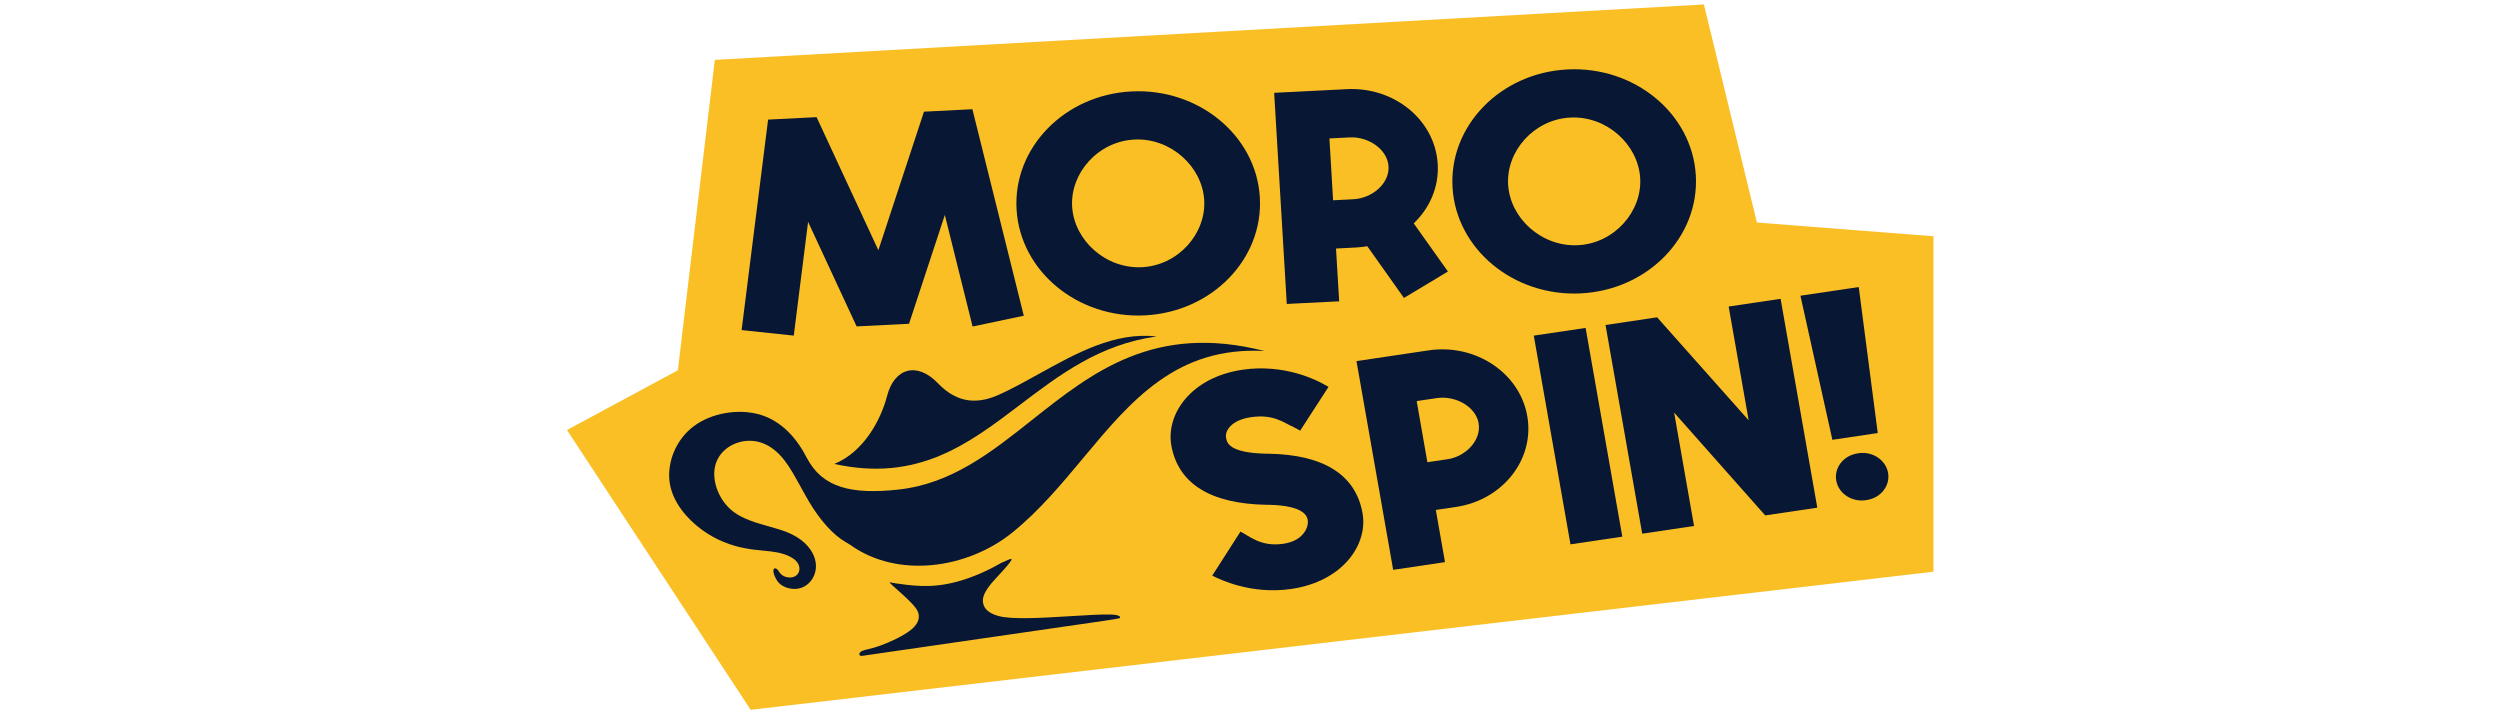 <?xml version="1.0" encoding="utf-8"?>
<svg width="560" height="160" viewBox="0 0 560 160" fill="none" xmlns="http://www.w3.org/2000/svg">
<path d="M433.099 128.057V52.923L393.55 49.848L381.675 1L160.123 13.413L151.841 82.937L127 96.322L168.152 159L433.099 128.057Z" fill="#FABF25"/>
<path d="M217.818 24.478L229.33 70.723L217.861 73.14L211.643 48.156L203.623 72.526L191.884 73.114L181.012 49.697L177.804 75.179L166.121 73.938L172.055 26.791L182.914 26.242L196.753 56.048L206.973 25.013L217.818 24.465V24.478Z" fill="#081734"/>
<path d="M282.204 44.183C283.027 58.008 271.473 69.887 256.456 70.644C241.438 71.402 228.535 60.766 227.712 46.94C226.888 33.115 238.443 21.237 253.46 20.479C268.478 19.721 281.381 30.358 282.204 44.183ZM269.741 44.81C269.287 37.297 262.247 30.855 254.099 31.259C245.937 31.678 239.706 38.786 240.16 46.3C240.614 53.814 247.655 60.256 255.802 59.851C263.95 59.446 270.196 52.311 269.741 44.81Z" fill="#081734"/>
<path d="M316.669 50.024L324.334 60.818L314.483 66.737L306.278 55.16C305.484 55.29 304.674 55.382 303.837 55.434L299.266 55.669L299.976 67.495L288.237 68.083L285.412 20.793C285.412 20.793 297.648 20.178 301.722 19.969C312.368 19.434 321.467 26.934 322.049 36.735C322.361 41.857 320.26 46.601 316.683 50.024H316.669ZM311.034 37.284C310.806 33.455 306.52 30.567 302.361 30.776L297.79 31.011L298.613 44.863L303.184 44.627C307.343 44.418 311.261 41.112 311.034 37.284Z" fill="#081734"/>
<path d="M379.863 39.257C380.686 53.082 369.132 64.96 354.114 65.718C339.096 66.476 326.194 55.839 325.37 42.014C324.547 28.189 336.101 16.311 351.119 15.553C366.137 14.795 379.04 25.432 379.863 39.257ZM367.4 39.884C366.946 32.37 359.906 25.928 351.758 26.333C343.61 26.738 337.365 33.86 337.819 41.374C338.273 48.888 345.314 55.33 353.461 54.925C361.609 54.519 367.855 47.385 367.4 39.884Z" fill="#081734"/>
<path d="M305.214 114.982C306.434 121.959 300.828 130.205 289.301 131.917C280.231 133.263 273.134 129.748 271.544 128.938L277.861 119.085C279.706 119.934 282.332 122.574 287.485 121.803C291.814 121.162 293.035 118.314 292.964 116.798C292.907 115.753 292.367 113.257 284.22 113.074C284.092 113.074 283.851 113.074 283.723 113.074C271.062 112.865 263.879 108.278 262.375 99.758C261.154 92.78 266.761 84.535 278.287 82.823C287.769 81.412 295.121 85.293 296.229 85.907C296.569 86.09 297.591 86.652 297.591 86.652L291.232 96.478C291.232 96.478 290.139 95.825 289.742 95.655C287.57 94.727 285.327 92.689 280.161 93.46C275.831 94.1 274.412 96.465 274.624 97.942C274.795 99.144 275.221 101.444 283.595 101.627C283.723 101.627 283.964 101.627 284.092 101.627C296.612 101.836 303.709 106.423 305.214 114.982Z" fill="#081734"/>
<path d="M342.106 93.185C343.809 102.868 336.655 111.989 326.137 113.558L321.623 114.224L323.681 125.919L312.07 127.644L303.851 80.889C303.851 80.889 315.945 79.086 319.976 78.485C330.494 76.917 340.402 83.503 342.106 93.185ZM331.218 94.806C330.551 91.029 325.966 88.559 321.85 89.174L317.336 89.84L319.735 103.535L324.249 102.868C328.351 102.254 331.871 98.582 331.204 94.806H331.218Z" fill="#081734"/>
<path d="M351.786 121.933L343.568 75.178L355.179 73.454L363.397 120.209L351.786 121.933Z" fill="#081734"/>
<path d="M387.244 68.659L398.855 66.934L407.074 113.715L395.406 115.452L375.008 92.428L379.466 117.818L367.855 119.543L359.636 72.801L371.19 71.076L391.701 94.153L387.216 68.659H387.244Z" fill="#081734"/>
<path d="M410.452 98.517L403.298 66.241L416.357 64.294L420.616 97.001L410.452 98.517ZM411.318 107.651C410.807 104.763 412.951 102.032 416.088 101.562L416.315 101.523C419.452 101.052 422.418 103.026 422.929 105.913C423.44 108.801 421.297 111.532 418.16 112.003L417.933 112.042C414.796 112.512 411.829 110.539 411.318 107.651Z" fill="#081734"/>
<path d="M232.739 83.742C241.071 79.119 249.787 74.283 259.077 75.377C246.389 77.091 237.336 83.959 228.517 90.649C216.851 99.499 205.595 108.038 186.878 103.923C193.445 101.254 197.311 94.094 198.706 88.69C200.324 82.43 205.415 80.97 210.078 85.837C214.706 90.668 219.398 90.408 223.927 88.344C226.821 87.025 229.755 85.397 232.739 83.742Z" fill="#081734"/>
<path d="M283.252 78.628C258.601 72.328 244.655 83.385 231.208 94.046C222.036 101.319 213.096 108.406 201.15 109.676C190.738 110.782 184.266 109.27 180.751 102.605C178.426 98.04 174.975 94.27 170.222 92.869C165.451 91.491 159.377 92.461 155.352 95.508C151.327 98.554 149.373 103.676 150.009 108.107C150.666 112.517 153.891 116.216 157.188 118.639C160.487 121.06 163.836 122.207 166.71 122.776C168.288 123.087 169.722 123.224 171.024 123.349C172.094 123.451 173.075 123.545 173.973 123.72C175.963 124.086 177.567 124.831 178.37 125.704C179.175 126.599 179.224 127.618 178.854 128.307C178.483 129.018 177.739 129.371 176.885 129.359C176.011 129.345 175.051 128.96 174.517 128.072C173.655 126.587 172.386 127.284 174.048 130.04C174.899 131.413 176.81 132.035 178.395 131.903C179.98 131.751 181.261 130.863 182.049 129.526C182.815 128.187 183.091 126.439 182.306 124.52C181.52 122.603 179.672 120.537 176.201 119.167C175.041 118.71 173.697 118.331 172.299 117.937C169.513 117.151 166.513 116.305 164.33 114.664C161.03 112.18 159.528 107.921 160.117 104.736C160.706 101.551 163.361 99.417 166.384 98.87C169.406 98.323 172.772 99.342 175.661 103.04C176.928 104.653 178.103 106.787 179.337 109.029C179.927 110.1 180.531 111.197 181.164 112.272C183.802 116.752 186.705 119.817 189.376 121.404L190.397 122.003C201.073 129.72 216.796 127.393 226.847 119.222C232.846 114.351 237.801 108.405 242.655 102.58C253.333 89.767 263.523 77.54 283.252 78.628Z" fill="#081734"/>
<path d="M200.517 130.653L200.715 130.682C201.961 130.867 204.175 131.195 206.469 131.248C208.896 131.326 211.412 131.098 214.426 130.284C217.417 129.473 220.898 128.051 224.223 126.112C224.591 125.973 224.976 125.795 225.326 125.633C226.939 124.888 227.815 124.483 222.845 129.793C220.351 132.528 219.956 133.987 220.233 135.189C220.509 136.389 221.463 137.358 223.597 137.966C226.567 138.834 233.652 138.398 239.907 138.014C243.28 137.806 246.412 137.614 248.527 137.648C250.683 137.685 250.894 138.086 250.912 138.326C250.948 138.538 250.784 138.562 242.137 139.814L193.422 146.87C193.403 146.873 193.382 146.876 193.36 146.879C193.135 146.914 192.758 146.973 192.598 146.8C192.393 146.586 192.457 146.118 193.145 145.803C193.444 145.666 193.867 145.562 194.423 145.425C195.144 145.248 196.089 145.015 197.283 144.583C199.397 143.818 202.293 142.455 203.918 141.194C205.542 139.934 205.893 138.777 205.801 137.819C205.71 136.861 205.14 136.053 203.96 134.875C203.037 133.915 201.716 132.742 200.759 131.892C200.511 131.672 200.287 131.473 200.101 131.306C199.222 130.49 199.24 130.459 199.258 130.429C199.268 130.427 199.283 130.43 199.386 130.45C199.527 130.476 199.833 130.533 200.517 130.653Z" fill="#081734"/>
</svg>
